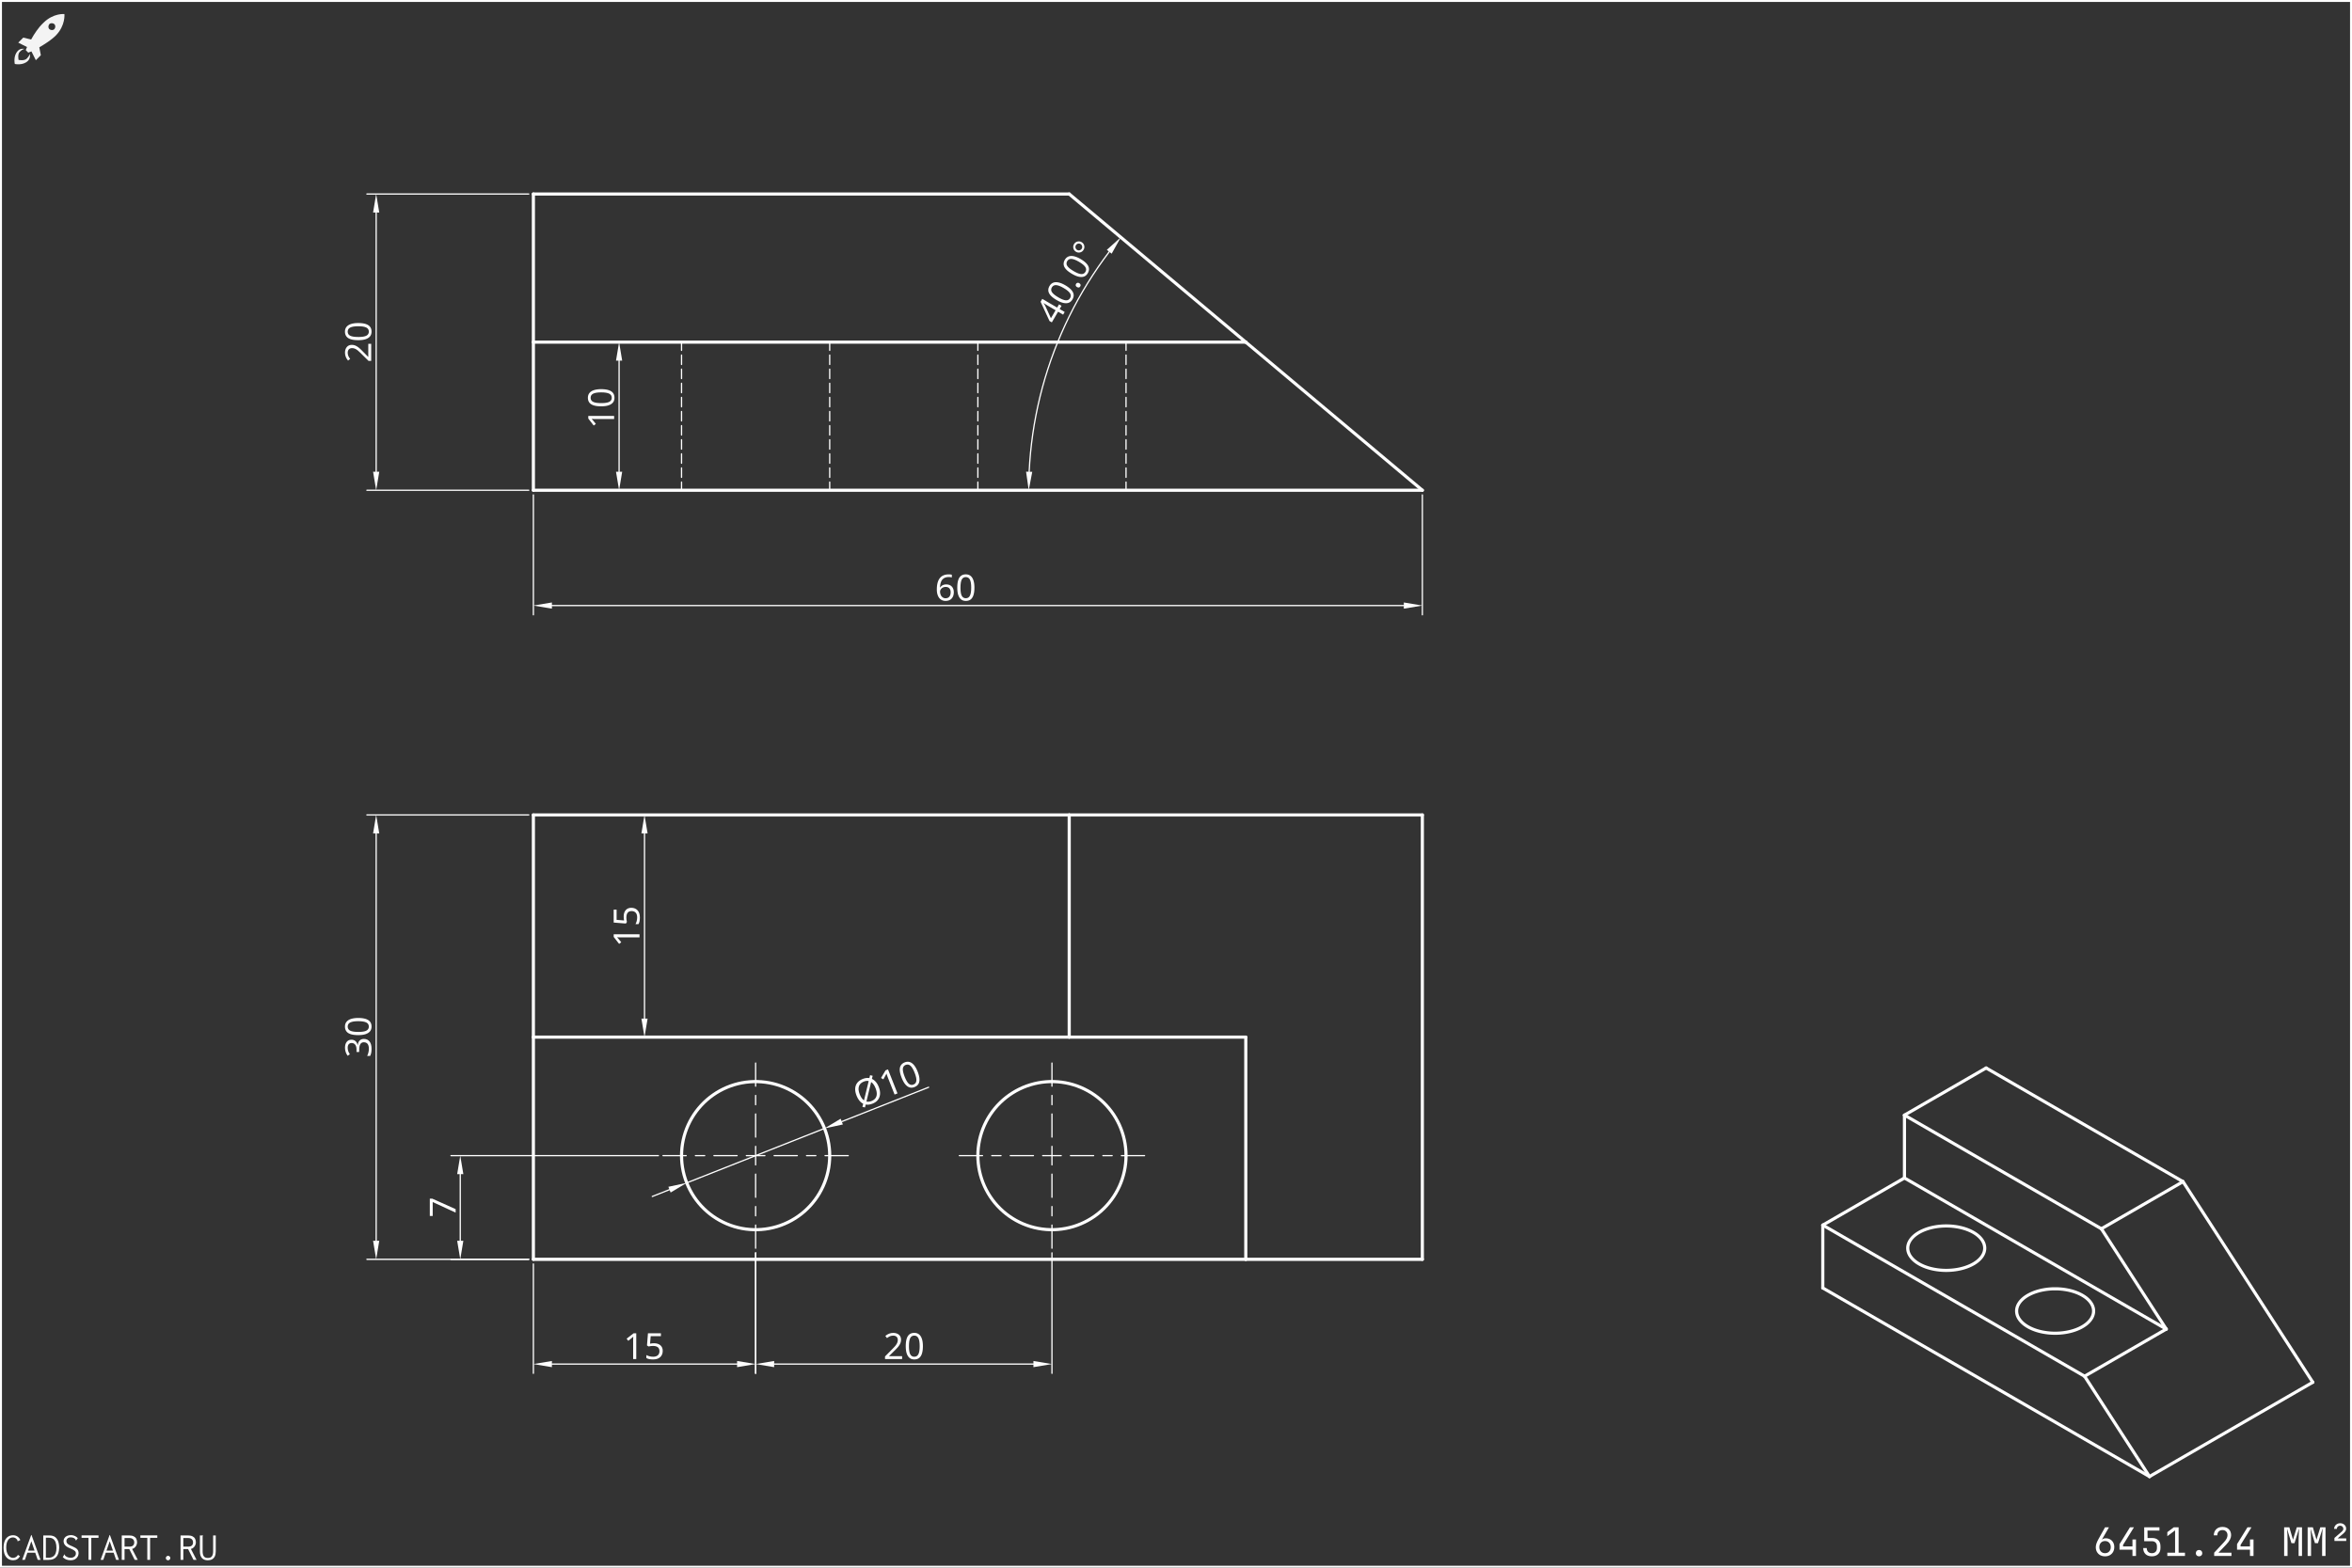 <svg width="1200" height="800" viewBox="0 0 1200 800" fill="none" xmlns="http://www.w3.org/2000/svg">
<rect x="0" y="0" width="1200" height="800" fill="#808080" stroke="none"/>
<g clip-path="url(#clip0_362_398)">
<rect width="1200" height="800" fill="#333333"/>
<path d="M1074.02 794.2C1073.09 794.2 1072.26 794.007 1071.54 793.62C1070.83 793.22 1070.28 792.673 1069.88 791.98C1069.48 791.273 1069.28 790.46 1069.28 789.54C1069.28 788.9 1069.4 788.247 1069.64 787.58C1069.88 786.9 1070.21 786.193 1070.62 785.46L1074 779.4H1076L1072.4 785.66L1072.46 785.7C1072.63 785.473 1072.89 785.3 1073.24 785.18C1073.59 785.06 1073.97 785 1074.38 785C1075.25 785 1076 785.193 1076.64 785.58C1077.29 785.953 1077.8 786.473 1078.16 787.14C1078.53 787.807 1078.72 788.58 1078.72 789.46C1078.72 790.393 1078.52 791.22 1078.12 791.94C1077.72 792.647 1077.17 793.2 1076.46 793.6C1075.77 794 1074.95 794.2 1074.02 794.2ZM1074 792.6C1074.87 792.6 1075.57 792.313 1076.1 791.74C1076.65 791.167 1076.92 790.42 1076.92 789.5C1076.92 788.58 1076.65 787.833 1076.1 787.26C1075.57 786.687 1074.87 786.4 1074 786.4C1073.13 786.4 1072.43 786.687 1071.88 787.26C1071.35 787.833 1071.08 788.58 1071.08 789.5C1071.08 790.42 1071.35 791.167 1071.88 791.74C1072.43 792.313 1073.13 792.6 1074 792.6ZM1087.99 794V790.8H1081.39V787.98L1086.71 779.4H1088.75L1083.19 788.38V789.16H1087.99V785.6H1089.79V794H1087.99ZM1097.86 794.2C1096.52 794.2 1095.45 793.827 1094.66 793.08C1093.88 792.32 1093.48 791.293 1093.48 790H1095.28C1095.28 790.8 1095.52 791.433 1095.98 791.9C1096.45 792.367 1097.08 792.6 1097.88 792.6C1098.68 792.6 1099.32 792.367 1099.78 791.9C1100.25 791.433 1100.48 790.8 1100.48 790V789.1C1100.48 788.3 1100.26 787.667 1099.8 787.2C1099.35 786.733 1098.74 786.5 1097.96 786.5H1093.98V779.4H1101.76V781.04H1095.66L1095.7 784.86H1098.06C1099.41 784.86 1100.45 785.233 1101.18 785.98C1101.92 786.713 1102.28 787.753 1102.28 789.1V790C1102.28 791.293 1101.88 792.32 1101.08 793.08C1100.3 793.827 1099.22 794.2 1097.86 794.2ZM1105.78 794V792.36H1109.74V780.96L1105.78 783.92V781.86L1109.08 779.4H1111.54V792.36H1114.78V794H1105.78ZM1121.97 794.2C1121.48 794.2 1121.08 794.053 1120.77 793.76C1120.48 793.467 1120.33 793.087 1120.33 792.62C1120.33 792.127 1120.48 791.727 1120.77 791.42C1121.08 791.113 1121.48 790.96 1121.97 790.96C1122.46 790.96 1122.86 791.113 1123.15 791.42C1123.46 791.727 1123.61 792.127 1123.61 792.62C1123.61 793.087 1123.46 793.467 1123.15 793.76C1122.86 794.053 1122.46 794.2 1121.97 794.2ZM1129.68 794V792.34L1134.54 787.14C1135.25 786.393 1135.75 785.727 1136.04 785.14C1136.33 784.553 1136.48 783.98 1136.48 783.42C1136.48 782.62 1136.25 781.987 1135.78 781.52C1135.33 781.04 1134.71 780.8 1133.92 780.8C1133.11 780.8 1132.46 781.047 1131.98 781.54C1131.51 782.02 1131.28 782.673 1131.28 783.5H1129.48C1129.52 782.18 1129.94 781.133 1130.74 780.36C1131.54 779.587 1132.6 779.2 1133.92 779.2C1135.27 779.2 1136.33 779.58 1137.12 780.34C1137.92 781.1 1138.32 782.133 1138.32 783.44C1138.32 784.133 1138.13 784.867 1137.74 785.64C1137.37 786.413 1136.72 787.28 1135.8 788.24L1131.86 792.36H1138.5V794H1129.68ZM1147.95 794V790.8H1141.35V787.98L1146.67 779.4H1148.71L1143.15 788.38V789.16H1147.95V785.6H1149.75V794H1147.95ZM1165.38 794V779.4H1168.04L1169.9 785.72L1171.84 779.4H1174.5V794H1172.76V787.1C1172.76 786.447 1172.76 785.7 1172.78 784.86C1172.8 784.007 1172.84 783.147 1172.88 782.28C1172.92 781.413 1172.96 780.633 1173.02 779.94L1170.66 787.48H1169.1L1166.84 780.12C1166.94 781.107 1167.02 782.187 1167.06 783.36C1167.1 784.533 1167.12 785.78 1167.12 787.1V794H1165.38ZM1177.37 794V779.4H1180.03L1181.89 785.72L1183.83 779.4H1186.49V794H1184.75V787.1C1184.75 786.447 1184.76 785.7 1184.77 784.86C1184.8 784.007 1184.83 783.147 1184.87 782.28C1184.91 781.413 1184.96 780.633 1185.01 779.94L1182.65 787.48H1181.09L1178.83 780.12C1178.94 781.107 1179.01 782.187 1179.05 783.36C1179.09 784.533 1179.11 785.78 1179.11 787.1V794H1177.37ZM1191.04 786.36V784.82L1194.7 781.66C1194.97 781.433 1195.18 781.2 1195.34 780.96C1195.5 780.707 1195.58 780.433 1195.58 780.14C1195.58 779.673 1195.42 779.3 1195.1 779.02C1194.8 778.727 1194.41 778.58 1193.94 778.58C1193.49 778.58 1193.1 778.727 1192.76 779.02C1192.44 779.313 1192.28 779.7 1192.28 780.18H1190.86C1190.89 779.607 1191.04 779.107 1191.32 778.68C1191.6 778.253 1191.97 777.92 1192.42 777.68C1192.89 777.427 1193.4 777.3 1193.94 777.3C1194.53 777.3 1195.05 777.42 1195.5 777.66C1195.97 777.887 1196.34 778.213 1196.6 778.64C1196.88 779.053 1197.02 779.54 1197.02 780.1C1197.02 780.58 1196.88 781.027 1196.6 781.44C1196.32 781.853 1195.94 782.267 1195.46 782.68L1192.66 785.06H1197.06V786.36H1191.04Z" fill="white"/>
<path d="M971.667 569.056V601.131" stroke="white" stroke-width="1.6" stroke-linecap="round" stroke-linejoin="bevel"/>
<path d="M1072.13 627.056L971.667 569.056" stroke="white" stroke-width="1.6" stroke-linecap="round" stroke-linejoin="bevel"/>
<path d="M971.667 601.131L1105.23 678.244" stroke="white" stroke-width="1.6" stroke-linecap="round" stroke-linejoin="bevel"/>
<path d="M1013.33 545L971.667 569.056" stroke="white" stroke-width="1.6" stroke-linecap="round" stroke-linejoin="bevel"/>
<path d="M930 625.187L971.667 601.131" stroke="white" stroke-width="1.6" stroke-linecap="round" stroke-linejoin="bevel"/>
<path d="M930 625.187L1063.56 702.3" stroke="white" stroke-width="1.6" stroke-linecap="round" stroke-linejoin="bevel"/>
<path d="M930 625.187V657.262" stroke="white" stroke-width="1.6" stroke-linecap="round" stroke-linejoin="bevel"/>
<path d="M1113.79 603L1013.33 545" stroke="white" stroke-width="1.6" stroke-linecap="round" stroke-linejoin="bevel"/>
<path d="M930 657.262L1096.67 753.487" stroke="white" stroke-width="1.6" stroke-linecap="round" stroke-linejoin="bevel"/>
<path d="M1096.67 753.487L1063.56 702.3" stroke="white" stroke-width="1.6" stroke-linecap="round" stroke-linejoin="bevel"/>
<path d="M1063.56 702.3L1105.23 678.244" stroke="white" stroke-width="1.6" stroke-linecap="round" stroke-linejoin="bevel"/>
<path d="M1096.67 753.487L1180 705.375" stroke="white" stroke-width="1.6" stroke-linecap="round" stroke-linejoin="bevel"/>
<path d="M1105.23 678.244L1072.13 627.056" stroke="white" stroke-width="1.6" stroke-linecap="round" stroke-linejoin="bevel"/>
<path d="M1113.79 603L1072.13 627.056" stroke="white" stroke-width="1.6" stroke-linecap="round" stroke-linejoin="bevel"/>
<path d="M1180 705.375L1113.79 603" stroke="white" stroke-width="1.6" stroke-linecap="round" stroke-linejoin="bevel"/>
<path fill-rule="evenodd" clip-rule="evenodd" d="M973.332 636.943L973.36 637.546L973.443 638.148L973.583 638.747L973.776 639.339L974.024 639.926L974.326 640.505L974.681 641.072L975.088 641.629L975.545 642.171L976.051 642.7L976.606 643.212L977.208 643.706L977.853 644.18L978.542 644.634L979.272 645.068L980.04 645.477L980.845 645.863L981.685 646.222L982.556 646.556L983.456 646.862L984.384 647.141L985.337 647.391L986.311 647.61L987.304 647.8L988.313 647.958L989.334 648.086L990.367 648.182L991.407 648.246L992.451 648.279H993.497L994.541 648.246L995.581 648.182L996.613 648.086L997.636 647.958L998.645 647.8L999.638 647.61L1000.61 647.391L1001.56 647.141L1002.49 646.862L1003.39 646.556L1004.26 646.222L1005.1 645.863L1005.91 645.477L1006.68 645.068L1007.41 644.634L1008.1 644.18L1008.74 643.706L1009.34 643.212L1009.9 642.7L1010.4 642.171L1010.86 641.629L1011.27 641.072L1011.62 640.505L1011.92 639.926L1012.17 639.339L1012.37 638.747L1012.5 638.148L1012.59 637.546L1012.62 636.943L1012.59 636.339L1012.5 635.737L1012.37 635.138L1012.17 634.545L1011.92 633.959L1011.62 633.381L1011.27 632.812L1010.86 632.256L1010.4 631.713L1009.9 631.185L1009.34 630.673L1008.74 630.179L1008.1 629.704L1007.41 629.25L1006.68 628.817L1005.91 628.408L1005.1 628.022L1004.26 627.663L1003.39 627.329L1002.49 627.023L1001.56 626.744L1000.61 626.494L999.638 626.275L998.645 626.085L997.636 625.925L996.613 625.799L995.581 625.703L994.541 625.638L993.497 625.606H992.451L991.407 625.638L990.367 625.703L989.334 625.799L988.313 625.925L987.304 626.085L986.311 626.275L985.337 626.494L984.384 626.744L983.456 627.023L982.556 627.329L981.685 627.663L980.845 628.022L980.04 628.408L979.272 628.817L978.542 629.25L977.853 629.704L977.208 630.179L976.606 630.673L976.051 631.185L975.545 631.713L975.088 632.256L974.681 632.812L974.326 633.381L974.024 633.959L973.776 634.545L973.583 635.138L973.443 635.737L973.36 636.339L973.332 636.943Z" stroke="white" stroke-width="1.6" stroke-linecap="round" stroke-linejoin="bevel"/>
<path fill-rule="evenodd" clip-rule="evenodd" d="M1028.89 669.018L1028.92 669.621L1029 670.223L1029.14 670.822L1029.33 671.414L1029.58 672.001L1029.88 672.58L1030.24 673.147L1030.64 673.704L1031.1 674.246L1031.61 674.775L1032.16 675.287L1032.76 675.781L1033.41 676.255L1034.1 676.709L1034.83 677.143L1035.6 677.552L1036.4 677.938L1037.24 678.297L1038.11 678.631L1039.01 678.937L1039.94 679.216L1040.89 679.466L1041.87 679.685L1042.86 679.875L1043.87 680.033L1044.89 680.161L1045.92 680.258L1046.96 680.321L1048.01 680.354H1049.05L1050.1 680.321L1051.14 680.258L1052.17 680.161L1053.19 680.033L1054.2 679.875L1055.19 679.685L1056.17 679.466L1057.12 679.216L1058.05 678.937L1058.95 678.631L1059.82 678.297L1060.66 677.938L1061.46 677.552L1062.23 677.143L1062.96 676.709L1063.65 676.255L1064.3 675.781L1064.9 675.287L1065.45 674.775L1065.96 674.246L1066.42 673.704L1066.82 673.147L1067.18 672.58L1067.48 672.001L1067.73 671.414L1067.92 670.822L1068.06 670.223L1068.14 669.621L1068.17 669.018L1068.14 668.414L1068.06 667.812L1067.92 667.213L1067.73 666.62L1067.48 666.034L1067.18 665.456L1066.82 664.889L1066.42 664.331L1065.96 663.788L1065.45 663.26L1064.9 662.748L1064.3 662.254L1063.65 661.779L1062.96 661.325L1062.23 660.892L1061.46 660.483L1060.66 660.098L1059.82 659.738L1058.95 659.404L1058.05 659.098L1057.12 658.819L1056.17 658.569L1055.19 658.35L1054.2 658.16L1053.19 658.001L1052.17 657.874L1051.14 657.778L1050.1 657.713L1049.05 657.681H1048.01L1046.96 657.713L1045.92 657.778L1044.89 657.874L1043.87 658.001L1042.86 658.16L1041.87 658.35L1040.89 658.569L1039.94 658.819L1039.01 659.098L1038.11 659.404L1037.24 659.738L1036.4 660.098L1035.6 660.483L1034.83 660.892L1034.1 661.325L1033.41 661.779L1032.76 662.254L1032.16 662.748L1031.61 663.26L1031.1 663.788L1030.64 664.331L1030.24 664.889L1029.88 665.456L1029.58 666.034L1029.33 666.62L1029.14 667.213L1029 667.812L1028.92 668.414L1028.89 669.018Z" stroke="white" stroke-width="1.6" stroke-linecap="round" stroke-linejoin="bevel"/>
<path d="M32.863 7.184C32.863 7.184 27.255 6.549 22.128 11.664C19.565 14.062 17.484 17.272 15.885 20.153L11.876 19.189L9.312 21.752L13.792 23.998C13.31 24.962 13.157 25.597 13.157 25.597L14.439 26.878C14.439 26.878 15.074 26.561 16.038 26.243L18.283 30.723L20.847 28.16L20.047 24.151C22.775 22.551 26.138 20.47 28.536 18.06C33.498 12.945 32.863 7.184 32.863 7.184ZM27.737 14.874C27.102 15.508 25.973 15.508 25.174 14.874C24.539 14.239 24.539 13.11 25.174 12.31C25.808 11.675 26.937 11.675 27.737 12.31C28.372 12.945 28.372 14.074 27.737 14.874Z" fill="#F4F4F4"/>
<path d="M13.639 29.924C12.357 31.205 9.477 30.558 9.477 30.558C9.477 30.558 8.842 27.678 10.112 26.396C11.382 25.115 12.51 24.95 12.51 24.95C12.51 24.95 10.429 24.468 9.148 25.914C6.584 28.477 7.549 32.64 7.549 32.64C7.549 32.64 11.711 33.604 14.274 31.041C15.72 29.594 15.238 27.513 15.238 27.513C15.238 27.513 14.921 28.642 13.639 29.924Z" fill="#F4F4F4"/>
<path d="M6.7 796.2C6.02 796.2 5.387 796.08 4.8 795.84C4.213 795.587 3.693 795.2 3.24 794.68C2.8 794.16 2.453 793.5 2.2 792.7C1.947 791.9 1.82 790.947 1.82 789.84C1.82 788.867 1.913 788.02 2.1 787.3C2.287 786.567 2.54 785.953 2.86 785.46C3.18 784.967 3.547 784.573 3.96 784.28C4.373 783.987 4.807 783.773 5.26 783.64C5.713 783.507 6.167 783.44 6.62 783.44C7.527 783.44 8.3 783.667 8.94 784.12C9.58 784.56 10.06 785.153 10.38 785.9L9.18 786.46L9 786.54L8.94 786.4C8.98 786.293 8.98 786.2 8.94 786.12C8.9 786.027 8.827 785.887 8.72 785.7C8.387 785.247 8.04 784.947 7.68 784.8C7.333 784.64 6.967 784.56 6.58 784.56C6.06 784.56 5.587 784.68 5.16 784.92C4.747 785.147 4.387 785.487 4.08 785.94C3.787 786.38 3.56 786.92 3.4 787.56C3.253 788.2 3.18 788.927 3.18 789.74C3.18 790.527 3.267 791.24 3.44 791.88C3.627 792.52 3.873 793.073 4.18 793.54C4.5 794.007 4.867 794.367 5.28 794.62C5.707 794.873 6.16 795 6.64 795C6.973 795 7.293 794.94 7.6 794.82C7.92 794.7 8.213 794.527 8.48 794.3C8.747 794.06 8.973 793.787 9.16 793.48L10.2 794.16C9.8 794.827 9.32 795.333 8.76 795.68C8.2 796.027 7.513 796.2 6.7 796.2ZM18.14 792.36H13.62L13.9 791.28H17.82L18.14 792.36ZM15.98 786.52L12.7 796H11.32L15.92 783.32H16.08L20.68 796H19.24L15.98 786.52ZM22.08 796.02V783.54H24.98C25.7 783.54 26.307 783.607 26.8 783.74C27.293 783.873 27.713 784.067 28.06 784.32C28.407 784.56 28.713 784.867 28.98 785.24C29.26 785.613 29.487 786.033 29.66 786.5C29.847 786.967 29.98 787.48 30.06 788.04C30.153 788.587 30.2 789.187 30.2 789.84C30.16 790.8 30.033 791.66 29.82 792.42C29.607 793.18 29.287 793.827 28.86 794.36C28.433 794.893 27.88 795.307 27.2 795.6C26.533 795.88 25.713 796.02 24.74 796.02H22.08ZM23.4 794.92H24.68C25.64 794.92 26.42 794.727 27.02 794.34C27.633 793.953 28.087 793.387 28.38 792.64C28.673 791.893 28.813 790.987 28.8 789.92C28.8 788.827 28.667 787.893 28.4 787.12C28.133 786.347 27.713 785.753 27.14 785.34C26.58 784.927 25.833 784.72 24.9 784.72H23.4V794.92ZM35.94 796.2C35.127 796.2 34.393 796.067 33.74 795.8C33.1 795.533 32.533 795.14 32.04 794.62L32.76 793.36L32.84 793.18L32.98 793.26C33.007 793.353 33.04 793.46 33.08 793.58C33.12 793.687 33.213 793.82 33.36 793.98C33.707 794.273 34.107 794.507 34.56 794.68C35.027 794.853 35.553 794.94 36.14 794.94C36.513 794.94 36.853 794.887 37.16 794.78C37.48 794.66 37.753 794.507 37.98 794.32C38.22 794.12 38.4 793.893 38.52 793.64C38.653 793.373 38.72 793.093 38.72 792.8C38.72 792.573 38.693 792.367 38.64 792.18C38.6 791.993 38.513 791.827 38.38 791.68C38.26 791.52 38.093 791.367 37.88 791.22C37.667 791.06 37.393 790.893 37.06 790.72C36.727 790.547 36.327 790.36 35.86 790.16C34.993 789.827 34.307 789.467 33.8 789.08C33.307 788.68 32.953 788.26 32.74 787.82C32.54 787.38 32.44 786.927 32.44 786.46C32.44 785.847 32.593 785.313 32.9 784.86C33.207 784.393 33.64 784.033 34.2 783.78C34.773 783.513 35.453 783.38 36.24 783.38C36.693 783.38 37.127 783.447 37.54 783.58C37.967 783.7 38.36 783.873 38.72 784.1C39.093 784.327 39.42 784.607 39.7 784.94L38.92 785.98L38.8 786.14L38.68 786.06C38.667 785.953 38.64 785.847 38.6 785.74C38.56 785.633 38.467 785.5 38.32 785.34C38 785.033 37.66 784.827 37.3 784.72C36.94 784.6 36.513 784.54 36.02 784.54C35.687 784.54 35.387 784.587 35.12 784.68C34.867 784.773 34.647 784.907 34.46 785.08C34.273 785.253 34.127 785.453 34.02 785.68C33.927 785.893 33.88 786.12 33.88 786.36C33.88 786.587 33.907 786.793 33.96 786.98C34.013 787.167 34.107 787.347 34.24 787.52C34.373 787.693 34.553 787.867 34.78 788.04C35.02 788.213 35.313 788.387 35.66 788.56C36.02 788.733 36.453 788.92 36.96 789.12C37.573 789.373 38.08 789.627 38.48 789.88C38.893 790.12 39.213 790.38 39.44 790.66C39.68 790.927 39.847 791.22 39.94 791.54C40.047 791.86 40.1 792.213 40.1 792.6C40.1 793.173 39.953 793.74 39.66 794.3C39.38 794.847 38.933 795.3 38.32 795.66C37.707 796.02 36.913 796.2 35.94 796.2ZM45.16 796V784.78H41.62V783.52H50.26V784.78H46.58V796H45.16ZM58.14 792.36H53.62L53.9 791.28H57.82L58.14 792.36ZM55.98 786.52L52.7 796H51.32L55.92 783.32H56.08L60.68 796H59.24L55.98 786.52ZM62.12 796V783.54H65.8C66.787 783.54 67.58 783.687 68.18 783.98C68.793 784.273 69.24 784.687 69.52 785.22C69.8 785.753 69.94 786.38 69.94 787.1C69.94 787.567 69.833 788.033 69.62 788.5C69.42 788.967 69.127 789.373 68.74 789.72C68.367 790.067 67.92 790.307 67.4 790.44L70.28 796H68.72L65.96 790.5H63.54V796H62.12ZM63.54 789.26H65.96C66.853 789.26 67.5 789.067 67.9 788.68C68.3 788.28 68.5 787.753 68.5 787.1C68.5 786.687 68.413 786.313 68.24 785.98C68.067 785.633 67.793 785.36 67.42 785.16C67.047 784.96 66.56 784.86 65.96 784.86H63.54V789.26ZM75.16 796V784.78H71.62V783.52H80.26V784.78H76.58V796H75.16ZM85.76 796.22C85.44 796.22 85.167 796.107 84.94 795.88C84.713 795.653 84.6 795.387 84.6 795.08C84.6 794.773 84.713 794.507 84.94 794.28C85.167 794.053 85.44 793.94 85.76 793.94C86.067 793.94 86.333 794.053 86.56 794.28C86.787 794.507 86.9 794.773 86.9 795.08C86.9 795.387 86.787 795.653 86.56 795.88C86.333 796.107 86.067 796.22 85.76 796.22ZM92.12 796V783.54H95.8C96.787 783.54 97.58 783.687 98.18 783.98C98.793 784.273 99.24 784.687 99.52 785.22C99.8 785.753 99.94 786.38 99.94 787.1C99.94 787.567 99.833 788.033 99.62 788.5C99.42 788.967 99.127 789.373 98.74 789.72C98.367 790.067 97.92 790.307 97.4 790.44L100.28 796H98.72L95.96 790.5H93.54V796H92.12ZM93.54 789.26H95.96C96.853 789.26 97.5 789.067 97.9 788.68C98.3 788.28 98.5 787.753 98.5 787.1C98.5 786.687 98.413 786.313 98.24 785.98C98.067 785.633 97.793 785.36 97.42 785.16C97.047 784.96 96.56 784.86 95.96 784.86H93.54V789.26ZM106.02 796.22C104.687 796.22 103.68 795.827 103 795.04C102.333 794.24 102 793.127 102 791.7V783.54H103.36H103.56V783.68C103.48 783.76 103.427 783.847 103.4 783.94C103.387 784.033 103.38 784.193 103.38 784.42V791.72C103.38 792.733 103.573 793.54 103.96 794.14C104.36 794.74 105.053 795.04 106.04 795.04C107.04 795.04 107.74 794.74 108.14 794.14C108.54 793.54 108.74 792.713 108.74 791.66V783.54H110.08V791.64C110.08 792.693 109.913 793.56 109.58 794.24C109.247 794.907 108.773 795.407 108.16 795.74C107.56 796.06 106.847 796.22 106.02 796.22Z" fill="white"/>
<path d="M423.319 250.185V245.99" stroke="white" stroke-width="0.64" stroke-linecap="round" stroke-linejoin="bevel"/>
<path d="M423.319 243.59V238.79" stroke="white" stroke-width="0.64" stroke-linecap="round" stroke-linejoin="bevel"/>
<path d="M423.319 236.39V231.59" stroke="white" stroke-width="0.64" stroke-linecap="round" stroke-linejoin="bevel"/>
<path d="M423.319 229.19V224.39" stroke="white" stroke-width="0.64" stroke-linecap="round" stroke-linejoin="bevel"/>
<path d="M423.319 221.99V217.19" stroke="white" stroke-width="0.64" stroke-linecap="round" stroke-linejoin="bevel"/>
<path d="M423.319 214.79V209.989" stroke="white" stroke-width="0.64" stroke-linecap="round" stroke-linejoin="bevel"/>
<path d="M423.319 207.589V202.789" stroke="white" stroke-width="0.64" stroke-linecap="round" stroke-linejoin="bevel"/>
<path d="M423.319 200.389V195.589" stroke="white" stroke-width="0.64" stroke-linecap="round" stroke-linejoin="bevel"/>
<path d="M423.319 193.189V188.389" stroke="white" stroke-width="0.64" stroke-linecap="round" stroke-linejoin="bevel"/>
<path d="M423.319 185.988V181.188" stroke="white" stroke-width="0.64" stroke-linecap="round" stroke-linejoin="bevel"/>
<path d="M423.319 178.788V174.593" stroke="white" stroke-width="0.64" stroke-linecap="round" stroke-linejoin="bevel"/>
<path d="M574.506 250.185V245.99" stroke="white" stroke-width="0.64" stroke-linecap="round" stroke-linejoin="bevel"/>
<path d="M574.506 243.59V238.79" stroke="white" stroke-width="0.64" stroke-linecap="round" stroke-linejoin="bevel"/>
<path d="M574.506 236.39V231.59" stroke="white" stroke-width="0.64" stroke-linecap="round" stroke-linejoin="bevel"/>
<path d="M574.506 229.19V224.39" stroke="white" stroke-width="0.64" stroke-linecap="round" stroke-linejoin="bevel"/>
<path d="M574.506 221.99V217.19" stroke="white" stroke-width="0.64" stroke-linecap="round" stroke-linejoin="bevel"/>
<path d="M574.506 214.79V209.989" stroke="white" stroke-width="0.64" stroke-linecap="round" stroke-linejoin="bevel"/>
<path d="M574.506 207.589V202.789" stroke="white" stroke-width="0.64" stroke-linecap="round" stroke-linejoin="bevel"/>
<path d="M574.506 200.389V195.589" stroke="white" stroke-width="0.64" stroke-linecap="round" stroke-linejoin="bevel"/>
<path d="M574.506 193.189V188.389" stroke="white" stroke-width="0.64" stroke-linecap="round" stroke-linejoin="bevel"/>
<path d="M574.506 185.988V181.188" stroke="white" stroke-width="0.64" stroke-linecap="round" stroke-linejoin="bevel"/>
<path d="M574.506 178.788V174.593" stroke="white" stroke-width="0.64" stroke-linecap="round" stroke-linejoin="bevel"/>
<path d="M347.727 174.593V178.788" stroke="white" stroke-width="0.64" stroke-linecap="round" stroke-linejoin="bevel"/>
<path d="M347.727 181.188V185.988" stroke="white" stroke-width="0.64" stroke-linecap="round" stroke-linejoin="bevel"/>
<path d="M347.727 188.389V193.189" stroke="white" stroke-width="0.64" stroke-linecap="round" stroke-linejoin="bevel"/>
<path d="M347.727 195.589V200.389" stroke="white" stroke-width="0.64" stroke-linecap="round" stroke-linejoin="bevel"/>
<path d="M347.727 202.789V207.589" stroke="white" stroke-width="0.64" stroke-linecap="round" stroke-linejoin="bevel"/>
<path d="M347.727 209.989V214.79" stroke="white" stroke-width="0.64" stroke-linecap="round" stroke-linejoin="bevel"/>
<path d="M347.727 217.19V221.99" stroke="white" stroke-width="0.64" stroke-linecap="round" stroke-linejoin="bevel"/>
<path d="M347.727 224.39V229.19" stroke="white" stroke-width="0.64" stroke-linecap="round" stroke-linejoin="bevel"/>
<path d="M347.727 231.59V236.39" stroke="white" stroke-width="0.64" stroke-linecap="round" stroke-linejoin="bevel"/>
<path d="M347.727 238.79V243.59" stroke="white" stroke-width="0.64" stroke-linecap="round" stroke-linejoin="bevel"/>
<path d="M347.727 245.99V250.185" stroke="white" stroke-width="0.64" stroke-linecap="round" stroke-linejoin="bevel"/>
<path d="M498.912 174.593V178.788" stroke="white" stroke-width="0.64" stroke-linecap="round" stroke-linejoin="bevel"/>
<path d="M498.912 181.188V185.988" stroke="white" stroke-width="0.64" stroke-linecap="round" stroke-linejoin="bevel"/>
<path d="M498.912 188.389V193.189" stroke="white" stroke-width="0.64" stroke-linecap="round" stroke-linejoin="bevel"/>
<path d="M498.912 195.589V200.389" stroke="white" stroke-width="0.64" stroke-linecap="round" stroke-linejoin="bevel"/>
<path d="M498.912 202.789V207.589" stroke="white" stroke-width="0.64" stroke-linecap="round" stroke-linejoin="bevel"/>
<path d="M498.912 209.989V214.79" stroke="white" stroke-width="0.64" stroke-linecap="round" stroke-linejoin="bevel"/>
<path d="M498.912 217.19V221.99" stroke="white" stroke-width="0.64" stroke-linecap="round" stroke-linejoin="bevel"/>
<path d="M498.912 224.39V229.19" stroke="white" stroke-width="0.64" stroke-linecap="round" stroke-linejoin="bevel"/>
<path d="M498.912 231.59V236.39" stroke="white" stroke-width="0.64" stroke-linecap="round" stroke-linejoin="bevel"/>
<path d="M498.912 238.79V243.59" stroke="white" stroke-width="0.64" stroke-linecap="round" stroke-linejoin="bevel"/>
<path d="M498.912 245.99V250.185" stroke="white" stroke-width="0.64" stroke-linecap="round" stroke-linejoin="bevel"/>
<path d="M725.692 250.186H272.133" stroke="white" stroke-width="1.6" stroke-linecap="round" stroke-linejoin="bevel"/>
<path d="M272.133 174.593H635.603" stroke="white" stroke-width="1.6" stroke-linecap="round" stroke-linejoin="bevel"/>
<path d="M272.133 250.185V174.593" stroke="white" stroke-width="1.6" stroke-linecap="round" stroke-linejoin="bevel"/>
<path d="M635.604 174.593L725.693 250.185" stroke="white" stroke-width="1.6" stroke-linecap="round" stroke-linejoin="bevel"/>
<path d="M272.133 99H545.516" stroke="white" stroke-width="1.6" stroke-linecap="round" stroke-linejoin="bevel"/>
<path d="M272.133 174.593V99" stroke="white" stroke-width="1.6" stroke-linecap="round" stroke-linejoin="bevel"/>
<path d="M545.516 99L635.602 174.593" stroke="white" stroke-width="1.6" stroke-linecap="round" stroke-linejoin="bevel"/>
<path d="M725.691 642.64V415.862" stroke="white" stroke-width="1.6" stroke-linecap="round" stroke-linejoin="bevel"/>
<path d="M635.604 642.64H725.693" stroke="white" stroke-width="1.6" stroke-linecap="round" stroke-linejoin="bevel"/>
<path d="M635.604 642.64V529.251" stroke="white" stroke-width="1.6" stroke-linecap="round" stroke-linejoin="bevel"/>
<path d="M545.516 529.251H635.602" stroke="white" stroke-width="1.6" stroke-linecap="round" stroke-linejoin="bevel"/>
<path d="M545.516 415.862V529.251" stroke="white" stroke-width="1.6" stroke-linecap="round" stroke-linejoin="bevel"/>
<path d="M545.516 415.862H725.692" stroke="white" stroke-width="1.6" stroke-linecap="round" stroke-linejoin="bevel"/>
<path d="M272.133 415.862V529.251" stroke="white" stroke-width="1.6" stroke-linecap="round" stroke-linejoin="bevel"/>
<path d="M272.133 415.862H545.516" stroke="white" stroke-width="1.6" stroke-linecap="round" stroke-linejoin="bevel"/>
<path d="M272.133 529.251H545.516" stroke="white" stroke-width="1.6" stroke-linecap="round" stroke-linejoin="bevel"/>
<path fill-rule="evenodd" clip-rule="evenodd" d="M574.506 589.725L574.451 587.715L574.291 585.709L574.026 583.715L573.651 581.738L573.174 579.782L572.592 577.856L571.91 575.962L571.13 574.109L570.25 572.298L569.274 570.538L568.205 568.832L567.05 567.184L565.808 565.603L564.48 564.086L563.078 562.646L561.6 561.28L560.051 559.997L558.435 558.797L556.758 557.683L555.024 556.662L553.238 555.734L551.405 554.902L549.533 554.17L547.623 553.539L545.68 553.008L543.712 552.582L541.725 552.262L539.725 552.051L537.715 551.942H535.703L533.693 552.051L531.693 552.262L529.706 552.582L527.741 553.008L525.798 553.539L523.888 554.17L522.013 554.902L520.179 555.734L518.394 556.662L516.663 557.683L514.986 558.797L513.37 559.997L511.821 561.28L510.343 562.646L508.938 564.086L507.613 565.603L506.368 567.184L505.213 568.832L504.144 570.538L503.171 572.298L502.291 574.109L501.507 575.962L500.826 577.856L500.243 579.782L499.767 581.738L499.395 583.715L499.127 585.709L498.967 587.715L498.912 589.725L498.967 591.738L499.127 593.744L499.395 595.738L499.767 597.715L500.243 599.67L500.826 601.597L501.507 603.491L502.291 605.344L503.171 607.152L504.144 608.915L505.213 610.621L506.368 612.266L507.613 613.85L508.938 615.363L510.343 616.806L511.821 618.17L513.37 619.456L514.986 620.656L516.663 621.766L518.394 622.79L520.179 623.715L522.013 624.547L523.888 625.28L525.798 625.914L527.741 626.442L529.706 626.867L531.693 627.187L533.693 627.402L535.703 627.51H537.715L539.725 627.402L541.725 627.187L543.712 626.867L545.68 626.442L547.623 625.914L549.533 625.28L551.405 624.547L553.238 623.715L555.024 622.79L556.758 621.766L558.435 620.656L560.051 619.456L561.6 618.17L563.078 616.806L564.48 615.363L565.808 613.85L567.05 612.266L568.205 610.621L569.274 608.915L570.25 607.152L571.13 605.344L571.91 603.491L572.592 601.597L573.174 599.67L573.651 597.715L574.026 595.738L574.291 593.744L574.451 591.738L574.506 589.725Z" stroke="white" stroke-width="1.6" stroke-linecap="round" stroke-linejoin="bevel"/>
<path fill-rule="evenodd" clip-rule="evenodd" d="M423.319 589.725L423.268 587.715L423.104 585.709L422.839 583.715L422.464 581.738L421.988 579.782L421.408 577.856L420.724 575.962L419.943 574.109L419.063 572.298L418.087 570.538L417.021 568.832L415.863 567.184L414.621 565.603L413.296 564.086L411.892 562.646L410.413 561.28L408.864 559.997L407.248 558.797L405.572 557.683L403.837 556.662L402.052 555.734L400.218 554.902L398.346 554.17L396.436 553.539L394.493 553.008L392.525 552.582L390.541 552.262L388.538 552.051L386.528 551.942H384.516L382.509 552.051L380.506 552.262L378.519 552.582L376.554 553.008L374.612 553.539L372.701 554.17L370.826 554.902L368.996 555.734L367.21 556.662L365.476 557.683L363.799 558.797L362.183 559.997L360.634 561.28L359.155 562.646L357.751 564.086L356.426 565.603L355.184 567.184L354.027 568.832L352.96 570.538L351.984 572.298L351.104 574.109L350.322 575.962L349.639 577.856L349.058 579.782L348.581 581.738L348.208 583.715L347.941 585.709L347.78 587.715L347.727 589.725L347.78 591.738L347.941 593.744L348.208 595.738L348.581 597.715L349.058 599.67L349.639 601.597L350.322 603.491L351.104 605.344L351.984 607.152L352.96 608.915L354.027 610.621L355.184 612.266L356.426 613.85L357.751 615.363L359.155 616.806L360.634 618.17L362.183 619.456L363.799 620.656L365.476 621.766L367.21 622.79L368.996 623.715L370.826 624.547L372.701 625.28L374.612 625.914L376.554 626.442L378.519 626.867L380.506 627.187L382.509 627.402L384.516 627.51H386.528L388.538 627.402L390.541 627.187L392.525 626.867L394.493 626.442L396.436 625.914L398.346 625.28L400.218 624.547L402.052 623.715L403.837 622.79L405.572 621.766L407.248 620.656L408.864 619.456L410.413 618.17L411.892 616.806L413.296 615.363L414.621 613.85L415.863 612.266L417.021 610.621L418.087 608.915L419.063 607.152L419.943 605.344L420.724 603.491L421.408 601.597L421.988 599.67L422.464 597.715L422.839 595.738L423.104 593.744L423.268 591.738L423.319 589.725Z" stroke="white" stroke-width="1.6" stroke-linecap="round" stroke-linejoin="bevel"/>
<path d="M272.133 642.64H635.603" stroke="white" stroke-width="1.6" stroke-linecap="round" stroke-linejoin="bevel"/>
<path d="M272.133 642.64V529.251" stroke="white" stroke-width="1.6" stroke-linecap="round" stroke-linejoin="bevel"/>
<path d="M531.983 589.724H541.433" stroke="white" stroke-width="0.64" stroke-linecap="round" stroke-linejoin="bevel"/>
<path d="M536.71 594.451V585.001" stroke="white" stroke-width="0.64" stroke-linecap="round" stroke-linejoin="bevel"/>
<path d="M527.26 589.724H515.449" stroke="white" stroke-width="0.64" stroke-linecap="round" stroke-linejoin="bevel"/>
<path d="M510.723 589.724H506" stroke="white" stroke-width="0.64" stroke-linecap="round" stroke-linejoin="bevel"/>
<path d="M501.273 589.724H489.462" stroke="white" stroke-width="0.64" stroke-linecap="round" stroke-linejoin="bevel"/>
<path d="M546.159 589.724H557.971" stroke="white" stroke-width="0.64" stroke-linecap="round" stroke-linejoin="bevel"/>
<path d="M562.694 589.724H567.417" stroke="white" stroke-width="0.64" stroke-linecap="round" stroke-linejoin="bevel"/>
<path d="M572.144 589.724H583.955" stroke="white" stroke-width="0.64" stroke-linecap="round" stroke-linejoin="bevel"/>
<path d="M536.71 580.275V568.464" stroke="white" stroke-width="0.64" stroke-linecap="round" stroke-linejoin="bevel"/>
<path d="M536.71 563.74V559.014" stroke="white" stroke-width="0.64" stroke-linecap="round" stroke-linejoin="bevel"/>
<path d="M536.71 554.291V542.479" stroke="white" stroke-width="0.64" stroke-linecap="round" stroke-linejoin="bevel"/>
<path d="M536.71 599.174V610.985" stroke="white" stroke-width="0.64" stroke-linecap="round" stroke-linejoin="bevel"/>
<path d="M536.71 615.711V620.435" stroke="white" stroke-width="0.64" stroke-linecap="round" stroke-linejoin="bevel"/>
<path d="M536.71 625.161V636.972" stroke="white" stroke-width="0.64" stroke-linecap="round" stroke-linejoin="bevel"/>
<path d="M380.796 589.724H390.246" stroke="white" stroke-width="0.64" stroke-linecap="round" stroke-linejoin="bevel"/>
<path d="M385.523 594.451V585.001" stroke="white" stroke-width="0.64" stroke-linecap="round" stroke-linejoin="bevel"/>
<path d="M376.073 589.724H364.262" stroke="white" stroke-width="0.64" stroke-linecap="round" stroke-linejoin="bevel"/>
<path d="M359.537 589.724H354.813" stroke="white" stroke-width="0.64" stroke-linecap="round" stroke-linejoin="bevel"/>
<path d="M350.088 589.724H338.277" stroke="white" stroke-width="0.64" stroke-linecap="round" stroke-linejoin="bevel"/>
<path d="M394.972 589.724H406.784" stroke="white" stroke-width="0.64" stroke-linecap="round" stroke-linejoin="bevel"/>
<path d="M411.507 589.724H416.233" stroke="white" stroke-width="0.64" stroke-linecap="round" stroke-linejoin="bevel"/>
<path d="M420.956 589.724H432.768" stroke="white" stroke-width="0.64" stroke-linecap="round" stroke-linejoin="bevel"/>
<path d="M385.523 580.275V568.464" stroke="white" stroke-width="0.64" stroke-linecap="round" stroke-linejoin="bevel"/>
<path d="M385.523 563.74V559.014" stroke="white" stroke-width="0.64" stroke-linecap="round" stroke-linejoin="bevel"/>
<path d="M385.523 554.291V542.479" stroke="white" stroke-width="0.64" stroke-linecap="round" stroke-linejoin="bevel"/>
<path d="M385.523 599.174V610.985" stroke="white" stroke-width="0.64" stroke-linecap="round" stroke-linejoin="bevel"/>
<path d="M385.523 615.711V620.435" stroke="white" stroke-width="0.64" stroke-linecap="round" stroke-linejoin="bevel"/>
<path d="M385.523 625.161V636.972" stroke="white" stroke-width="0.64" stroke-linecap="round" stroke-linejoin="bevel"/>
<path d="M725.692 252.547V313.744" stroke="white" stroke-width="0.64" stroke-linecap="round" stroke-linejoin="bevel"/>
<path d="M272.133 252.547V313.744" stroke="white" stroke-width="0.64" stroke-linecap="round" stroke-linejoin="bevel"/>
<path d="M716.243 309.02H281.582" stroke="white" stroke-width="0.64" stroke-linecap="round" stroke-linejoin="bevel"/>
<path fill-rule="evenodd" clip-rule="evenodd" d="M716.242 307.446L725.692 309.021L716.242 310.595V307.446Z" fill="white"/>
<path fill-rule="evenodd" clip-rule="evenodd" d="M281.582 310.595L272.133 309.021L281.582 307.446V310.595Z" fill="white"/>
<path fill-rule="evenodd" clip-rule="evenodd" d="M477.971 300.844L478.003 301.715L478.105 302.528L478.278 303.28L478.518 303.971L478.819 304.592L479.177 305.136L479.599 305.593L480.076 305.974L480.604 306.272L481.177 306.486L481.791 306.614L482.447 306.659L483.363 306.582L484.179 306.361L484.896 305.987L485.513 305.468L485.999 304.822L486.348 304.07L486.566 303.206L486.639 302.233L486.572 301.36L486.377 300.582L486.06 299.9L485.619 299.312L485.059 298.841L484.403 298.502L483.66 298.3L482.819 298.233L482.303 298.256L481.823 298.329L481.379 298.451L480.969 298.62L480.598 298.841L480.259 299.107L479.961 299.42L479.699 299.782H479.59L479.635 299.11L479.708 298.489L479.814 297.913L479.951 297.385L480.121 296.899L480.319 296.46L480.553 296.07L480.816 295.728L481.436 295.168L482.179 294.771L483.043 294.528L484.035 294.448L484.889 294.502L485.628 294.662V293.283L485.308 293.209L484.927 293.155L484.492 293.123L483.996 293.113L483.263 293.142L482.582 293.235L481.945 293.388L481.356 293.6L480.816 293.872L480.319 294.204L479.871 294.598L479.475 295.049L479.119 295.564L478.812 296.137L478.55 296.771L478.339 297.465L478.176 298.22L478.06 299.036L477.993 299.91L477.971 300.844ZM482.428 305.296L482.028 305.27L481.654 305.19L481.299 305.043L480.969 304.848L480.665 304.601L480.393 304.313L480.166 303.987L479.971 303.612L479.699 302.79L479.609 301.916L479.699 301.315L479.996 300.729L480.457 300.214L481.043 299.827L481.731 299.584L482.483 299.504L483.062 299.548L483.574 299.683L484.009 299.907L484.377 300.214L484.659 300.604L484.863 301.072L484.991 301.612L485.033 302.233L484.991 302.921L484.863 303.529L484.652 304.054L484.358 304.496L483.983 304.848L483.539 305.097L483.017 305.248L482.428 305.296Z" fill="white"/>
<path fill-rule="evenodd" clip-rule="evenodd" d="M497.155 299.871L497.136 299.068L497.081 298.313L496.992 297.606L496.867 296.953L496.71 296.345L496.518 295.788L496.291 295.283L496.029 294.825L495.734 294.419L495.405 294.067L495.043 293.772L494.649 293.529L494.227 293.337L493.773 293.203L493.286 293.123L492.768 293.094L492.227 293.123L491.725 293.199L491.257 293.334L490.829 293.519L490.432 293.753L490.07 294.041L489.75 294.374L489.469 294.761L489.219 295.209L489.001 295.711L488.819 296.268L488.665 296.879L488.55 297.542L488.47 298.262L488.422 299.039L488.406 299.871L488.422 300.681L488.473 301.439L488.557 302.15L488.675 302.809L488.832 303.414L489.024 303.971L489.251 304.479L489.513 304.937L489.805 305.34L490.128 305.692L490.486 305.99L490.873 306.233L491.299 306.419L491.757 306.55L492.246 306.63L492.768 306.659L493.302 306.63L493.801 306.553L494.265 306.425L494.694 306.243L495.091 306.009L495.453 305.721L495.776 305.379L496.064 304.982L496.317 304.534L496.537 304.035L496.723 303.481L496.877 302.873L496.998 302.204L497.085 301.481L497.136 300.703L497.155 299.871ZM490.035 299.871L490.077 298.553L490.195 297.43L490.397 296.499L490.675 295.763L491.046 295.203L491.523 294.806L492.089 294.563L492.768 294.483L493.433 294.572L494.009 294.815L494.48 295.222L494.857 295.788L495.145 296.534L495.35 297.462L495.475 298.575L495.513 299.871L495.475 301.18L495.35 302.3L495.145 303.235L494.857 303.98L494.48 304.55L494.009 304.953L493.433 305.196L492.768 305.279L492.099 305.206L491.533 304.963L491.053 304.566L490.685 304.009L490.531 303.667L490.4 303.273L490.288 302.831L490.198 302.339L490.128 301.798L490.077 301.206L490.045 300.563L490.035 299.871Z" fill="white"/>
<path d="M269.77 642.64H187.199" stroke="white" stroke-width="0.64" stroke-linecap="round" stroke-linejoin="bevel"/>
<path d="M269.77 415.862H187.199" stroke="white" stroke-width="0.64" stroke-linecap="round" stroke-linejoin="bevel"/>
<path d="M191.924 633.19V425.312" stroke="white" stroke-width="0.64" stroke-linecap="round" stroke-linejoin="bevel"/>
<path fill-rule="evenodd" clip-rule="evenodd" d="M193.499 633.189L191.924 642.639L190.35 633.189H193.499Z" fill="white"/>
<path fill-rule="evenodd" clip-rule="evenodd" d="M190.35 425.312L191.924 415.862L193.499 425.312H190.35Z" fill="white"/>
<path fill-rule="evenodd" clip-rule="evenodd" d="M179.289 530.575L178.572 530.643L177.937 530.844L177.381 531.183L176.901 531.657L176.515 532.249L176.243 532.947L176.074 533.747L176.018 534.659L176.11 535.814L176.387 536.911L176.818 537.903L177.387 538.777L178.496 537.964L178.205 537.497L177.964 537.055L177.773 536.646L177.631 536.262L177.448 535.481L177.387 534.639L177.421 534.111L177.523 533.638L177.689 533.228L177.919 532.883L178.214 532.604L178.559 532.406L178.953 532.284L179.397 532.243L179.951 532.3L180.442 532.467L180.87 532.739L181.235 533.116L181.526 533.599L181.731 534.163L181.853 534.809L181.893 535.542V536.838H183.272V535.558L183.31 534.697L183.425 533.955L183.605 533.318L183.858 532.803L184.184 532.396L184.587 532.108L185.056 531.932L185.597 531.871L186.212 531.926L186.741 532.089L187.187 532.348L187.552 532.71L187.836 533.18L188.039 533.756L188.161 534.431L188.201 535.206L188.145 536.115L187.976 537.055L187.703 537.98L187.336 538.847H188.85L189.192 538.015L189.409 537.155L189.523 536.23L189.562 535.225L189.499 534.079L189.31 533.071L188.992 532.204L188.544 531.478L187.978 530.908L187.309 530.502L186.525 530.252L185.633 530.169L185.016 530.22L184.461 530.367L183.961 530.614L183.524 530.953L183.157 531.395L182.867 531.935L182.652 532.572L182.515 533.305H182.443L182.274 532.687L182.037 532.143L181.733 531.676L181.362 531.286L180.929 530.979L180.442 530.755L179.893 530.62L179.289 530.575Z" fill="white"/>
<path fill-rule="evenodd" clip-rule="evenodd" d="M182.777 519.475L181.972 519.491L181.218 519.545L180.513 519.635L179.857 519.763L179.251 519.919L178.694 520.111L178.188 520.339L177.73 520.601L177.325 520.895L176.973 521.225L176.676 521.583L176.433 521.977L176.243 522.399L176.108 522.854L176.027 523.343L176 523.862L176.027 524.403L176.106 524.905L176.238 525.369L176.424 525.798L176.658 526.195L176.946 526.556L177.28 526.879L177.667 527.161L178.114 527.411L178.616 527.625L179.172 527.811L179.785 527.961L180.448 528.076L181.168 528.159L181.944 528.207L182.777 528.223L183.585 528.207L184.345 528.156L185.054 528.07L185.714 527.951L186.32 527.795L186.877 527.603L187.384 527.375L187.841 527.116L188.247 526.825L188.598 526.499L188.895 526.143L189.139 525.753L189.324 525.327L189.456 524.87L189.536 524.383L189.562 523.862L189.536 523.324L189.459 522.825L189.329 522.361L189.148 521.932L188.913 521.535L188.625 521.177L188.283 520.851L187.886 520.563L187.44 520.31L186.94 520.089L186.386 519.903L185.778 519.753L185.11 519.631L184.388 519.542L183.61 519.491L182.777 519.475ZM182.777 526.591L181.459 526.553L180.334 526.431L179.404 526.233L178.668 525.951L178.109 525.583L177.712 525.107L177.469 524.537L177.388 523.862L177.478 523.196L177.721 522.617L178.127 522.15L178.694 521.772L179.44 521.484L180.368 521.276L181.481 521.155L182.777 521.113L184.084 521.155L185.205 521.276L186.139 521.484L186.886 521.772L187.453 522.15L187.859 522.617L188.102 523.196L188.183 523.862L188.111 524.527L187.868 525.097L187.472 525.574L186.913 525.942L186.57 526.095L186.178 526.227L185.736 526.339L185.244 526.431L184.701 526.502L184.11 526.553L183.468 526.582L182.777 526.591Z" fill="white"/>
<path d="M269.77 99H187.199" stroke="white" stroke-width="0.64" stroke-linecap="round" stroke-linejoin="bevel"/>
<path d="M269.77 250.185H187.199" stroke="white" stroke-width="0.64" stroke-linecap="round" stroke-linejoin="bevel"/>
<path d="M191.924 108.449V240.736" stroke="white" stroke-width="0.64" stroke-linecap="round" stroke-linejoin="bevel"/>
<path fill-rule="evenodd" clip-rule="evenodd" d="M190.35 108.449L191.924 99L193.499 108.449H190.35Z" fill="white"/>
<path fill-rule="evenodd" clip-rule="evenodd" d="M193.499 240.735L191.924 250.185L190.35 240.735H193.499Z" fill="white"/>
<path fill-rule="evenodd" clip-rule="evenodd" d="M189.382 175.449H187.904V182.109H187.832L185.119 179.36L184.433 178.67L183.824 178.087L183.293 177.611L182.839 177.242L182.01 176.691L181.199 176.296L180.375 176.06L179.523 175.981L178.755 176.049L178.072 176.251L177.475 176.589L176.964 177.062L176.554 177.65L176.261 178.333L176.078 179.103L176.018 179.973L176.115 181.05L176.405 182.082L176.89 183.068L177.568 184.01L178.658 183.145L178.33 182.702L178.057 182.282L177.839 181.886L177.676 181.514L177.473 180.764L177.405 179.973L177.444 179.462L177.559 179.009L177.739 178.612L177.991 178.27L178.315 178.002L178.694 177.81L179.129 177.689L179.622 177.648L180.327 177.711L180.983 177.9L181.625 178.209L182.29 178.648L182.684 178.967L183.191 179.417L183.81 179.998L184.543 180.712L188.03 184.163H189.382V175.449Z" fill="white"/>
<path fill-rule="evenodd" clip-rule="evenodd" d="M182.777 164.843L181.972 164.861L181.218 164.915L180.513 165.005L179.857 165.131L179.251 165.288L178.694 165.48L178.188 165.707L177.73 165.969L177.325 166.265L176.973 166.593L176.676 166.954L176.433 167.348L176.243 167.77L176.108 168.224L176.027 168.712L176 169.231L176.027 169.771L176.106 170.274L176.238 170.74L176.424 171.169L176.658 171.565L176.946 171.926L177.28 172.248L177.667 172.529L178.114 172.779L178.616 172.996L179.172 173.18L179.785 173.331L180.448 173.446L181.168 173.528L181.944 173.577L182.777 173.593L183.585 173.576L184.345 173.525L185.054 173.441L185.714 173.322L186.32 173.165L186.877 172.973L187.384 172.746L187.841 172.484L188.247 172.193L188.598 171.869L188.895 171.513L189.139 171.124L189.324 170.698L189.456 170.241L189.536 169.752L189.562 169.231L189.536 168.695L189.459 168.195L189.329 167.731L189.148 167.303L188.913 166.906L188.625 166.546L188.283 166.221L187.886 165.933L187.44 165.68L186.94 165.46L186.386 165.274L185.778 165.122L185.11 165L184.388 164.913L183.61 164.86L182.777 164.843ZM182.777 171.962L181.459 171.922L180.334 171.802L179.404 171.602L178.668 171.322L178.109 170.953L177.712 170.475L177.469 169.907L177.388 169.231L177.478 168.564L177.721 167.988L178.127 167.519L178.694 167.141L179.44 166.853L180.368 166.647L181.481 166.524L182.777 166.483L184.084 166.524L185.205 166.647L186.139 166.853L186.886 167.141L187.453 167.519L187.859 167.988L188.102 168.564L188.183 169.231L188.111 169.898L187.868 170.466L187.472 170.944L186.913 171.313L186.57 171.465L186.178 171.597L185.736 171.708L185.244 171.8L184.701 171.871L184.11 171.921L183.468 171.952L182.777 171.962Z" fill="white"/>
<path d="M633.794 173.074L568.226 118.058" stroke="white" stroke-width="0.64" stroke-linecap="round" stroke-linejoin="bevel"/>
<path d="M565.945 128.474L563.052 132.369L560.252 136.332L557.551 140.362L554.946 144.456L552.441 148.612L550.038 152.827L547.737 157.099L545.542 161.425L543.449 165.804L541.465 170.231L539.586 174.705L537.817 179.223L536.156 183.782L534.607 188.381L533.17 193.015L531.846 197.683L530.633 202.381L529.535 207.107L528.553 211.859L527.682 216.633L526.93 221.427L526.294 226.236L525.775 231.062L525.369 235.897L525.084 240.739" stroke="white" stroke-width="0.64" stroke-linecap="round" stroke-linejoin="bevel"/>
<path fill-rule="evenodd" clip-rule="evenodd" d="M564.717 127.491L571.846 121.095L567.174 129.458L564.717 127.491Z" fill="white"/>
<path fill-rule="evenodd" clip-rule="evenodd" d="M526.659 240.777L524.86 250.185L523.51 240.703L526.659 240.777Z" fill="white"/>
<path fill-rule="evenodd" clip-rule="evenodd" d="M541.591 156.051L540.33 155.314L539.367 156.963L531.773 152.525L530.922 153.98L535.459 163.812L536.65 164.507L539.831 159.061L542.413 160.571L543.21 159.209L540.627 157.7L541.591 156.051ZM538.57 158.325L536.189 162.402L533.325 156.156L533.155 155.814L532.909 155.403L532.663 155.011L532.48 154.744L532.522 154.674L533.203 155.123L533.84 155.532L534.439 155.902L534.992 156.233L538.57 158.325Z" fill="white"/>
<path fill-rule="evenodd" clip-rule="evenodd" d="M543.527 145.576L542.823 145.186L542.144 144.852L541.492 144.573L540.861 144.352L540.26 144.181L539.68 144.067L539.13 144.007L538.602 144.002L538.103 144.053L537.632 144.159L537.194 144.321L536.788 144.538L536.41 144.806L536.064 145.131L535.748 145.51L535.463 145.946L535.213 146.425L535.028 146.9L534.906 147.368L534.852 147.832V148.292L534.919 148.749L535.044 149.196L535.239 149.634L535.498 150.075L535.821 150.516L536.208 150.956L536.66 151.395L537.175 151.829L537.757 152.262L538.4 152.696L539.111 153.13L539.818 153.524L540.5 153.863L541.156 154.148L541.786 154.379L542.388 154.549L542.964 154.664L543.517 154.724L544.045 154.729L544.541 154.682L545.008 154.58L545.444 154.422L545.85 154.209L546.224 153.935L546.57 153.607L546.887 153.225L547.172 152.789L547.421 152.313L547.604 151.842L547.728 151.376L547.786 150.915V150.454L547.719 149.997L547.584 149.544L547.389 149.095L547.13 148.652L546.81 148.21L546.426 147.769L545.978 147.331L545.463 146.889L544.884 146.449L544.237 146.011L543.527 145.576ZM539.936 151.722L538.816 151.023L537.908 150.352L537.204 149.71L536.711 149.096L536.413 148.495L536.314 147.883L536.391 147.27L536.66 146.646L537.076 146.116L537.575 145.74L538.164 145.54L538.842 145.5L539.632 145.628L540.538 145.919L541.559 146.373L542.701 146.992L543.808 147.687L544.714 148.359L545.415 149.008L545.917 149.633L546.215 150.246L546.33 150.856L546.247 151.476L545.981 152.093L545.581 152.632L545.085 153L544.503 153.212L543.834 153.249L543.463 153.207L543.056 153.123L542.618 152.996L542.148 152.827L541.642 152.615L541.108 152.36L540.538 152.062L539.936 151.722Z" fill="white"/>
<path fill-rule="evenodd" clip-rule="evenodd" d="M549.488 146.482L549.984 146.688L550.218 146.718L550.442 146.694L550.65 146.631L550.836 146.518L551.146 146.146L551.322 145.686L551.335 145.46L551.29 145.239L551.063 144.845L550.644 144.506L550.394 144.383L550.154 144.312L549.703 144.312L549.309 144.508L548.992 144.887L548.816 145.348L548.848 145.774L549.076 146.157L549.488 146.482Z" fill="white"/>
<path fill-rule="evenodd" clip-rule="evenodd" d="M551.347 132.194L550.643 131.803L549.965 131.469L549.312 131.191L548.681 130.97L548.08 130.8L547.501 130.684L546.95 130.625L546.422 130.62L545.923 130.671L545.453 130.777L545.014 130.939L544.608 131.156L544.23 131.424L543.885 131.749L543.568 132.128L543.283 132.563L543.033 133.043L542.848 133.517L542.726 133.987L542.672 134.45V134.91L542.739 135.367L542.864 135.814L543.059 136.252L543.318 136.693L543.641 137.133L544.029 137.573L544.48 138.013L544.995 138.447L545.577 138.88L546.221 139.314L546.931 139.748L547.638 140.142L548.32 140.481L548.976 140.766L549.606 140.997L550.208 141.167L550.784 141.283L551.337 141.342L551.865 141.347L552.361 141.3L552.829 141.198L553.264 141.04L553.67 140.827L554.045 140.553L554.39 140.225L554.707 139.843L554.992 139.407L555.241 138.931L555.424 138.46L555.549 137.994L555.606 137.532V137.072L555.539 136.615L555.405 136.163L555.209 135.713L554.95 135.269L554.63 134.827L554.246 134.387L553.798 133.949L553.283 133.507L552.704 133.067L552.057 132.629L551.347 132.194ZM547.757 138.34L546.637 137.641L545.728 136.97L545.024 136.328L544.531 135.715L544.233 135.114L544.134 134.501L544.211 133.888L544.48 133.264L544.896 132.733L545.395 132.358L545.984 132.158L546.662 132.118L547.453 132.245L548.358 132.537L549.379 132.991L550.521 133.61L551.629 134.305L552.534 134.977L553.235 135.626L553.737 136.251L554.035 136.865L554.15 137.474L554.067 138.094L553.801 138.711L553.401 139.25L552.905 139.618L552.323 139.83L551.654 139.867L551.283 139.826L550.877 139.741L550.438 139.614L549.968 139.445L549.462 139.233L548.928 138.978L548.358 138.68L547.757 138.34Z" fill="white"/>
<path fill-rule="evenodd" clip-rule="evenodd" d="M548.985 128.485L549.51 128.733L550.048 128.866L550.592 128.884L551.145 128.788L551.673 128.589L552.131 128.299L552.524 127.921L552.851 127.458L553.097 126.939L553.235 126.409L553.254 125.862L553.164 125.301L552.976 124.771L552.691 124.305L552.32 123.908L551.852 123.576L551.334 123.332L550.8 123.2L550.252 123.181L549.692 123.273L549.158 123.468L548.691 123.753L548.291 124.13L547.958 124.598L547.715 125.118L547.584 125.652L547.564 126.192L547.654 126.746L547.843 127.278L548.134 127.747L548.512 128.149L548.985 128.485ZM549.545 127.529L549.26 127.326L549.033 127.083L548.854 126.794L548.739 126.462L548.681 126.121L548.694 125.789L548.777 125.459L548.924 125.142L549.129 124.859L549.379 124.634L549.66 124.461L549.987 124.343L550.323 124.292L550.656 124.305L550.979 124.385L551.296 124.533L551.574 124.732L551.798 124.974L551.974 125.256L552.096 125.575L552.156 125.919L552.147 126.253L552.067 126.577L551.92 126.892L551.718 127.176L551.475 127.404L551.19 127.579L550.86 127.703L550.518 127.766L550.182 127.756L549.859 127.676L549.545 127.529Z" fill="white"/>
<path d="M313.501 174.593H311.139" stroke="white" stroke-width="0.64" stroke-linecap="round" stroke-linejoin="bevel"/>
<path d="M313.501 250.185H311.139" stroke="white" stroke-width="0.64" stroke-linecap="round" stroke-linejoin="bevel"/>
<path d="M315.863 184.042V240.735" stroke="white" stroke-width="0.64" stroke-linecap="round" stroke-linejoin="bevel"/>
<path fill-rule="evenodd" clip-rule="evenodd" d="M314.289 184.042L315.864 174.593L317.439 184.042H314.289Z" fill="white"/>
<path fill-rule="evenodd" clip-rule="evenodd" d="M317.439 240.735L315.864 250.185L314.289 240.735H317.439Z" fill="white"/>
<path fill-rule="evenodd" clip-rule="evenodd" d="M313.321 212.241H300.146V213.584L302.913 217.153L304.003 216.306L303.143 215.258L302.345 214.296L301.841 213.755L302.931 213.809L304.112 213.827H313.321V212.241Z" fill="white"/>
<path fill-rule="evenodd" clip-rule="evenodd" d="M306.716 198.59L305.912 198.608L305.157 198.662L304.452 198.752L303.796 198.878L303.19 199.035L302.634 199.227L302.127 199.454L301.67 199.716L301.264 200.012L300.913 200.34L300.615 200.701L300.372 201.095L300.183 201.517L300.048 201.971L299.967 202.458L299.939 202.978L299.966 203.518L300.045 204.022L300.178 204.487L300.363 204.916L300.597 205.312L300.886 205.673L301.219 205.995L301.607 206.277L302.053 206.526L302.555 206.743L303.112 206.927L303.724 207.078L304.388 207.193L305.108 207.275L305.884 207.324L306.716 207.34L307.525 207.323L308.284 207.272L308.994 207.188L309.654 207.07L310.26 206.912L310.816 206.72L311.323 206.493L311.781 206.231L312.186 205.94L312.538 205.616L312.835 205.26L313.078 204.871L313.264 204.445L313.396 203.988L313.475 203.499L313.502 202.978L313.476 202.442L313.398 201.942L313.269 201.478L313.087 201.05L312.853 200.653L312.565 200.293L312.222 199.968L311.826 199.68L311.379 199.427L310.88 199.207L310.325 199.021L309.717 198.869L309.05 198.747L308.327 198.66L307.549 198.607L306.716 198.59ZM306.716 205.709L305.398 205.669L304.274 205.549L303.344 205.349L302.607 205.069L302.048 204.7L301.652 204.222L301.409 203.654L301.327 202.978L301.418 202.311L301.661 201.735L302.066 201.266L302.634 200.888L303.379 200.6L304.308 200.394L305.42 200.271L306.716 200.23L308.024 200.271L309.145 200.394L310.079 200.6L310.826 200.888L311.393 201.266L311.799 201.735L312.042 202.311L312.123 202.978L312.051 203.645L311.808 204.213L311.411 204.691L310.852 205.06L310.51 205.212L310.117 205.344L309.675 205.455L309.183 205.547L308.641 205.618L308.049 205.668L307.408 205.699L306.716 205.709Z" fill="white"/>
<path d="M335.915 589.725H230.102" stroke="white" stroke-width="0.64" stroke-linecap="round" stroke-linejoin="bevel"/>
<path d="M269.771 642.64H230.102" stroke="white" stroke-width="0.64" stroke-linecap="round" stroke-linejoin="bevel"/>
<path d="M234.826 599.174V633.19" stroke="white" stroke-width="0.64" stroke-linecap="round" stroke-linejoin="bevel"/>
<path fill-rule="evenodd" clip-rule="evenodd" d="M233.252 599.174L234.827 589.725L236.402 599.174H233.252Z" fill="white"/>
<path fill-rule="evenodd" clip-rule="evenodd" d="M236.402 633.189L234.827 642.639L233.252 633.189H236.402Z" fill="white"/>
<path fill-rule="evenodd" clip-rule="evenodd" d="M232.464 618.809V617.026L220.542 611.673H219.289V620.511H220.767V613.404L232.464 618.809Z" fill="white"/>
<path d="M385.523 639.334V700.816" stroke="white" stroke-width="0.64" stroke-linecap="round" stroke-linejoin="bevel"/>
<path d="M272.133 645.004V700.816" stroke="white" stroke-width="0.64" stroke-linecap="round" stroke-linejoin="bevel"/>
<path d="M376.073 696.092H281.582" stroke="white" stroke-width="0.64" stroke-linecap="round" stroke-linejoin="bevel"/>
<path fill-rule="evenodd" clip-rule="evenodd" d="M376.074 694.518L385.524 696.092L376.074 697.666V694.518Z" fill="white"/>
<path fill-rule="evenodd" clip-rule="evenodd" d="M281.582 697.666L272.133 696.092L281.582 694.518V697.666Z" fill="white"/>
<path fill-rule="evenodd" clip-rule="evenodd" d="M324.62 693.548V680.374H323.278L319.709 683.142L320.556 684.233L321.604 683.372L322.566 682.576L323.106 682.07L323.052 683.161L323.034 684.339V693.548H324.62Z" fill="white"/>
<path fill-rule="evenodd" clip-rule="evenodd" d="M333.694 685.465L332.692 685.52L331.667 685.673L331.982 681.852H337.2V680.374H330.594L330.099 686.592L330.91 687.107L332.068 686.905L333.163 686.838L333.933 686.88L334.604 687.008L335.168 687.212L335.632 687.504L335.994 687.878L336.254 688.342L336.409 688.88L336.461 689.504L336.407 690.15L336.245 690.72L335.983 691.206L335.614 691.612L335.145 691.936L334.586 692.172L333.947 692.307L333.217 692.352L332.313 692.294L331.387 692.118L330.518 691.843L329.783 691.488V693.017L330.448 693.334L331.234 693.558L332.153 693.686L333.199 693.731L334.291 693.657L335.262 693.443L336.103 693.078L336.821 692.569L337.389 691.929L337.794 691.18L338.045 690.316L338.128 689.34L338.054 688.489L337.831 687.737L337.459 687.072L336.938 686.502L336.289 686.054L335.533 685.728L334.667 685.532L333.694 685.465Z" fill="white"/>
<path d="M385.523 639.334V700.816" stroke="white" stroke-width="0.64" stroke-linecap="round" stroke-linejoin="bevel"/>
<path d="M536.71 639.334V700.816" stroke="white" stroke-width="0.64" stroke-linecap="round" stroke-linejoin="bevel"/>
<path d="M394.973 696.092H527.261" stroke="white" stroke-width="0.64" stroke-linecap="round" stroke-linejoin="bevel"/>
<path fill-rule="evenodd" clip-rule="evenodd" d="M394.973 697.666L385.523 696.092L394.973 694.518V697.666Z" fill="white"/>
<path fill-rule="evenodd" clip-rule="evenodd" d="M527.262 694.518L536.711 696.092L527.262 697.666V694.518Z" fill="white"/>
<path fill-rule="evenodd" clip-rule="evenodd" d="M460.259 693.548V692.073H453.599V691.999L456.348 689.285L457.039 688.601L457.622 687.993L458.099 687.461L458.467 687.007L459.017 686.178L459.414 685.365L459.647 684.543L459.727 683.692L459.66 682.924L459.459 682.239L459.119 681.644L458.646 681.132L458.057 680.722L457.375 680.428L456.604 680.245L455.737 680.185L454.659 680.284L453.628 680.572L452.639 681.058L451.699 681.737L452.563 682.825L453.007 682.498L453.427 682.223L453.823 682.005L454.195 681.842L454.943 681.641L455.737 681.573L456.246 681.612L456.7 681.727L457.097 681.906L457.439 682.159L457.708 682.482L457.897 682.863L458.019 683.298L458.06 683.791L457.996 684.495L457.807 685.151L457.5 685.794L457.062 686.457L456.742 686.85L456.291 687.359L455.711 687.977L454.998 688.709L451.545 692.197V693.548H460.259Z" fill="white"/>
<path fill-rule="evenodd" clip-rule="evenodd" d="M470.867 686.943L470.848 686.14L470.794 685.385L470.704 684.681L470.579 684.025L470.422 683.42L470.23 682.863L470.003 682.354L469.741 681.897L469.443 681.494L469.117 681.142L468.755 680.844L468.362 680.601L467.939 680.412L467.485 680.274L466.998 680.194L466.477 680.169L465.939 680.194L465.434 680.274L464.97 680.406L464.541 680.591L464.144 680.825L463.782 681.113L463.462 681.446L463.181 681.836L462.931 682.281L462.714 682.783L462.528 683.34L462.378 683.951L462.262 684.617L462.182 685.337L462.131 686.111L462.115 686.943L462.134 687.753L462.182 688.511L462.269 689.222L462.387 689.881L462.544 690.489L462.736 691.046L462.963 691.551L463.226 692.009L463.517 692.415L463.84 692.764L464.195 693.062L464.586 693.305L465.011 693.49L465.469 693.625L465.958 693.705L466.477 693.73L467.014 693.705L467.514 693.625L467.978 693.497L468.406 693.314L468.803 693.081L469.165 692.793L469.488 692.45L469.776 692.054L470.029 691.609L470.25 691.107L470.435 690.553L470.586 689.945L470.71 689.276L470.797 688.556L470.848 687.778L470.867 686.943ZM463.747 686.943L463.789 685.625L463.907 684.502L464.109 683.571L464.387 682.834L464.755 682.278L465.235 681.881L465.802 681.638L466.477 681.554L467.146 681.644L467.722 681.887L468.189 682.294L468.57 682.863L468.858 683.606L469.062 684.537L469.184 685.647L469.226 686.943L469.184 688.252L469.062 689.372L468.858 690.307L468.57 691.052L468.189 691.622L467.722 692.028L467.146 692.271L466.477 692.351L465.811 692.278L465.245 692.034L464.765 691.638L464.397 691.081L464.243 690.738L464.112 690.345L464 689.903L463.91 689.411L463.84 688.87L463.789 688.278L463.757 687.634L463.747 686.943Z" fill="white"/>
<path d="M429.462 572.358L473.786 554.841" stroke="white" stroke-width="0.64" stroke-linecap="round" stroke-linejoin="bevel"/>
<path d="M341.585 607.09L332.797 610.566" stroke="white" stroke-width="0.64" stroke-linecap="round" stroke-linejoin="bevel"/>
<path fill-rule="evenodd" clip-rule="evenodd" d="M448.339 554.646L448.022 553.916L447.67 553.251L447.283 552.649L446.86 552.108L446.409 551.628L445.923 551.206L445.404 550.847L444.848 550.55L445.238 548.982L443.92 548.688L443.571 550.134L442.745 550.07L441.91 550.121L441.065 550.287L440.214 550.569L439.558 550.857L438.963 551.184L438.425 551.548L437.952 551.948L437.539 552.377L437.184 552.844L436.889 553.347L436.652 553.884L436.476 554.454L436.364 555.049L436.316 555.667L436.332 556.31L436.409 556.969L436.55 557.657L436.755 558.364L437.017 559.1L437.337 559.84L437.686 560.515L438.064 561.126L438.47 561.673L438.908 562.16L439.376 562.582L439.872 562.94L440.396 563.238L440.012 564.864L441.328 565.129L441.689 563.638L442.486 563.731L443.337 563.686L444.236 563.504L445.184 563.187L445.82 562.905L446.403 562.585L446.924 562.227L447.388 561.83L447.798 561.398L448.147 560.924L448.441 560.412L448.675 559.859L448.851 559.283L448.963 558.684L449.014 558.067L449.001 557.427L448.931 556.761L448.796 556.076L448.598 555.372L448.339 554.646ZM446.704 555.289L446.924 555.894L447.097 556.473L447.222 557.027L447.299 557.555L447.334 558.057L447.321 558.534L447.26 558.988L447.152 559.417L446.998 559.817L446.796 560.191L446.553 560.54L446.262 560.864L445.548 561.414L444.656 561.856L443.968 562.083L443.302 562.207L442.662 562.22L442.044 562.131L444.46 552.166L445.113 552.704L445.708 553.407L446.236 554.265L446.704 555.289ZM438.649 558.473L438.265 557.315L438.06 556.246L438.051 555.27L438.227 554.387L438.38 553.987L438.582 553.609L438.825 553.26L439.116 552.94L439.459 552.643L439.846 552.377L440.275 552.137L440.752 551.926L441.398 551.715L442.025 551.596L442.63 551.577L443.219 551.647L440.806 561.545L440.182 561.017L439.616 560.329L439.107 559.481L438.649 558.473Z" fill="white"/>
<path fill-rule="evenodd" clip-rule="evenodd" d="M457.898 557.968L453.056 545.715L451.808 546.211L449.504 550.096L450.694 550.796L451.35 549.612L451.952 548.518L452.269 547.849L452.621 548.883L453.037 549.987L456.422 558.553L457.898 557.968Z" fill="white"/>
<path fill-rule="evenodd" clip-rule="evenodd" d="M468.167 546.806L467.857 546.067L467.527 545.385L467.185 544.761L466.826 544.198L466.458 543.692L466.074 543.244L465.677 542.857L465.265 542.528L464.842 542.259L464.407 542.054L463.962 541.91L463.505 541.83L463.044 541.808L462.57 541.849L462.087 541.952L461.594 542.118L461.101 542.342L460.663 542.601L460.279 542.896L459.949 543.225L459.668 543.587L459.437 543.99L459.261 544.419L459.14 544.883L459.073 545.388L459.057 545.936L459.089 546.521L459.172 547.145L459.309 547.804L459.498 548.505L459.738 549.244L460.029 550.025L460.343 550.771L460.669 551.459L461.009 552.086L461.361 552.656L461.729 553.161L462.113 553.609L462.509 553.996L462.922 554.326L463.341 554.598L463.773 554.803L464.212 554.95L464.666 555.033L465.13 555.049L465.604 555.004L466.087 554.899L466.58 554.732L467.069 554.512L467.505 554.252L467.889 553.964L468.221 553.638L468.503 553.273L468.733 552.873L468.909 552.435L469.031 551.961L469.105 551.452L469.124 550.905L469.092 550.323L469.012 549.702L468.881 549.036L468.695 548.332L468.458 547.59L468.167 546.806ZM461.546 549.424L461.098 548.185L460.797 547.094L460.641 546.156L460.631 545.369L460.769 544.713L461.069 544.169L461.508 543.734L462.106 543.408L462.759 543.248L463.383 543.264L463.969 543.468L464.529 543.856L465.073 544.444L465.604 545.232L466.129 546.22L466.644 547.411L467.085 548.643L467.383 549.731L467.533 550.675L467.54 551.475L467.399 552.14L467.111 552.691L466.663 553.129L466.074 553.449L465.428 553.628L464.81 553.609L464.218 553.417L463.671 553.033L463.402 552.771L463.137 552.454L462.871 552.083L462.605 551.66L462.34 551.18L462.074 550.649L461.812 550.064L461.546 549.424Z" fill="white"/>
<path d="M350.373 603.619L420.673 575.833" stroke="white" stroke-width="0.64" stroke-linecap="round" stroke-linejoin="bevel"/>
<path fill-rule="evenodd" clip-rule="evenodd" d="M341.006 605.628L350.372 603.618L342.164 608.556L341.006 605.628Z" fill="white"/>
<path fill-rule="evenodd" clip-rule="evenodd" d="M430.041 573.823L420.672 575.833L428.883 570.896L430.041 573.823Z" fill="white"/>
<path d="M326.466 415.862H324.104" stroke="white" stroke-width="0.64" stroke-linecap="round" stroke-linejoin="bevel"/>
<path d="M326.466 529.251H324.104" stroke="white" stroke-width="0.64" stroke-linecap="round" stroke-linejoin="bevel"/>
<path d="M328.828 425.312V519.801" stroke="white" stroke-width="0.64" stroke-linecap="round" stroke-linejoin="bevel"/>
<path fill-rule="evenodd" clip-rule="evenodd" d="M327.254 425.312L328.829 415.862L330.404 425.312H327.254Z" fill="white"/>
<path fill-rule="evenodd" clip-rule="evenodd" d="M330.404 519.801L328.829 529.25L327.254 519.801H330.404Z" fill="white"/>
<path fill-rule="evenodd" clip-rule="evenodd" d="M326.286 476.765H313.111V478.109L315.878 481.677L316.968 480.829L316.107 479.782L315.31 478.819L314.805 478.278L315.896 478.333L317.076 478.352H326.286V476.765Z" fill="white"/>
<path fill-rule="evenodd" clip-rule="evenodd" d="M318.203 467.689L318.255 468.69L318.41 469.718L314.589 469.401V464.185H313.111V470.79L319.329 471.286L319.843 470.473L319.64 469.314L319.572 468.22L319.615 467.452L319.744 466.78L319.949 466.217L320.239 465.753L320.616 465.388L321.077 465.129L321.616 464.975L322.24 464.924L322.886 464.975L323.456 465.138L323.941 465.401L324.348 465.769L324.673 466.239L324.907 466.796L325.043 467.436L325.087 468.166L325.029 469.071L324.853 469.996L324.578 470.866L324.222 471.599H325.754L326.07 470.937L326.295 470.15L326.423 469.231L326.466 468.185L326.394 467.094L326.178 466.121L325.815 465.282L325.304 464.562L324.664 463.996L323.916 463.59L323.051 463.34L322.078 463.257L321.226 463.33L320.474 463.554L319.809 463.926L319.239 464.444L318.788 465.094L318.464 465.852L318.268 466.716L318.203 467.689Z" fill="white"/>
</g>
<rect x="0.5" y="0.5" width="1199" height="799" stroke="white"/>
<defs>
<clipPath id="clip0_362_398">
<rect width="1200" height="800" fill="white"/>
</clipPath>
</defs>
</svg>
